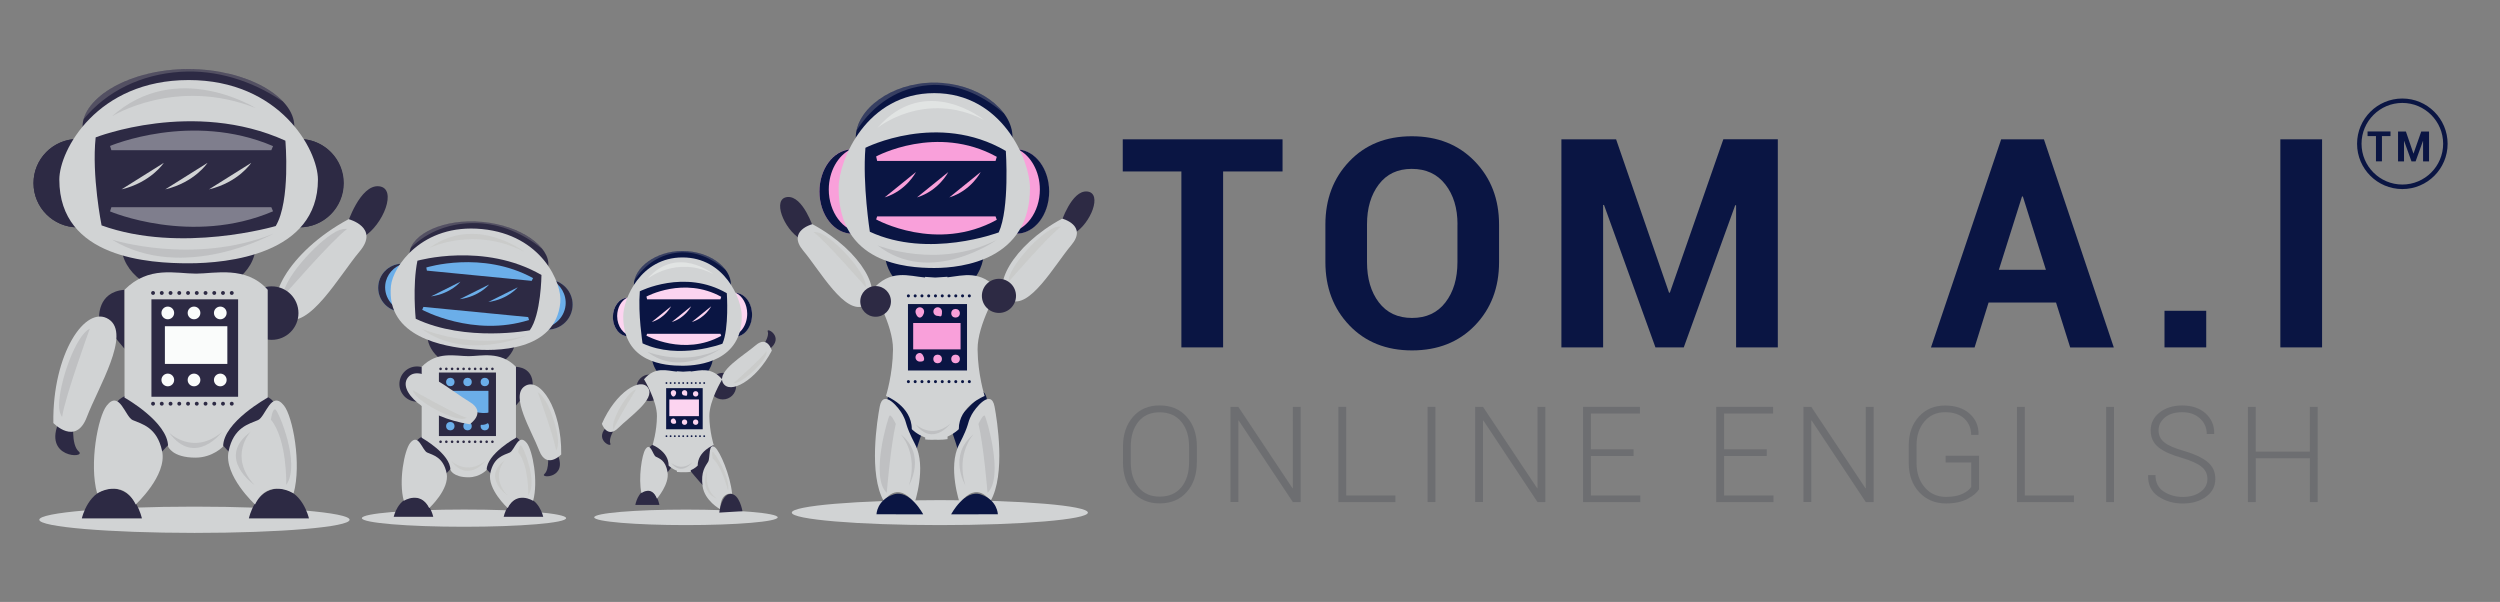 <?xml version="1.0" encoding="utf-8"?>
<!-- Generator: Adobe Illustrator 19.0.0, SVG Export Plug-In . SVG Version: 6.00 Build 0)  -->
<svg version="1.1" id="Layer_1" xmlns="http://www.w3.org/2000/svg" xmlns:xlink="http://www.w3.org/1999/xlink" x="0px" y="0px"
	 viewBox="0 0 4643.9 1118.1" style="enable-background:new 0 0 4643.9 1118.1;" xml:space="preserve">
<rect x="0" y="0" width="4643.9" height="1118.1" fill="#808080" stroke="none"/>
<style type="text/css">
	.st0{fill:#D1D3D4;}
	.st1{fill:#F9A0DA;}
	.st2{fill:#0A1543;}
	.st3{opacity:0.2;fill:#EEE8E0;}
	.st4{opacity:0.4;fill:#FAFCFB;}
	.st5{opacity:0.3;fill:#939598;}
	.st6{fill:#2D2A44;}
	.st7{opacity:0.3;fill:#B9B8B3;}
	.st8{fill:#FCD4F0;}
	.st9{fill:#FAFCFB;}
	.st10{fill:#6BAEE9;}
	.st11{fill:#6D6E71;}
</style>
<g>
	<g>
		<g>
			<g>
				<path class="st0" d="M2020.8,952.2c0,12.8-123.1,23.2-275,23.2c-151.9,0-275-10.4-275-23.2c0-12.8,123.1-23.2,275-23.2
					C1897.7,928.9,2020.8,939.3,2020.8,952.2z"/>
				<g>
					<ellipse class="st1" cx="1887.3" cy="355.6" rx="60.8" ry="78.4"/>
					<ellipse class="st1" cx="1583" cy="355.6" rx="60.8" ry="78.4"/>
					<path class="st2" d="M1539.5,352.1c0-33.9,17.1-63.3,40.6-74.6c-32.2,2-57.9,36.2-57.9,78.2c0,43.3,27.2,78.4,60.8,78.4
						c5.2,0,10.1-0.9,14.9-2.5C1565.8,429.2,1539.5,394.1,1539.5,352.1z"/>
					<path class="st2" d="M1931.6,352.1c0-33.9-17.1-63.3-40.6-74.6c32.2,2,57.9,36.2,57.9,78.2c0,43.3-27.2,78.4-60.8,78.4
						c-5.2,0-10.1-0.9-14.9-2.5C1905.3,429.2,1931.6,394.1,1931.6,352.1z"/>
					<path class="st2" d="M1880.8,254.8c0,51.9-65.2,86.6-145.6,86.6c-80.4,0-145.6-33.8-145.6-85.7c0-51.9,65.2-102.2,145.6-102.2
						C1815.6,153.5,1880.8,202.9,1880.8,254.8z"/>
					<path class="st3" d="M1724.4,158.3c49.1-4.1,97.6,15.7,138.3,50.7c0.1,0.1,0.3,0.2,0.4,0.2c0.6,0.4,1.2,0.9,1.8,1.3
						c-24.1-32.6-73.1-57-129.7-57c-73.7,0-134.5,42.2-144.2,89.2C1622.9,192.5,1670.1,162.9,1724.4,158.3z"/>
					<path class="st2" d="M1827.8,465.3c0,48.8-41.3,88.3-92.3,88.3c-51,0-92.3-39.5-92.3-88.3c0-48.8,41.3-88.3,92.3-88.3
						C1786.5,377,1827.8,416.5,1827.8,465.3z"/>
					<path class="st0" d="M1735.5,173c-125.8,0-177.7,124.2-177.7,176.4c0,139.8,124.8,148.4,177.7,148.4
						c52.9,0,177.7-15.4,177.7-148.4C1913.2,297.2,1861.3,173,1735.5,173z"/>
					<path class="st2" d="M1615.8,430.5c0,0-13.8-88-8.2-156c0,0,134.5-68,260.8,5.9c0,0,7.3,106.7-13.2,151.3
						C1855.2,431.7,1725,481.2,1615.8,430.5z"/>
					<path class="st1" d="M1627.5,290.6c0,0,112.1-61,224.1,0.7l-2.3,7.7h-219.9L1627.5,290.6z"/>
					<path class="st1" d="M1627.5,407.6c0,0,112.1,62.5,224.1,0.7l-2.3-6.3h-219.9L1627.5,407.6z"/>
					<path class="st1" d="M1643.2,366.7l58.2-47.1C1701.4,319.7,1683.9,354.2,1643.2,366.7z"/>
					<path class="st1" d="M1703.3,366.7l58.2-47.1C1761.5,319.7,1744,354.2,1703.3,366.7z"/>
					<path class="st1" d="M1763.4,366.7l58.2-47.1C1821.6,319.7,1804.1,354.2,1763.4,366.7z"/>
					<path class="st4" d="M1630,237.4c0,0,87.7-70.9,197.8-14.7C1827.8,222.7,1719.5,134.7,1630,237.4z"/>
					<path class="st5" d="M1630,455.7c0,0,111.5,46,221.6-10.2C1851.6,445.5,1728.9,533.3,1630,455.7z"/>
				</g>
				<g>
					<g>
						<path class="st2" d="M1826.7,728.1c6,5,10.9,20.9,3.3,37.4c-5.3,11.5-48.4,78.7-51.2,68.3c-2.8-10.5-13.8-41.5-13.8-41.5
							L1826.7,728.1z"/>
						<path class="st0" d="M1804.9,770.3c5.9-11.3,36.1-50,42.6-14.8c4.5,24.1,21.1,125.6-7.8,175.8c0,0-23-40.5-56.9,3.2
							c0,0-22.8-66.7-1.3-108.6C1803,783.9,1794.8,789.7,1804.9,770.3z"/>
						<path class="st2" d="M1766.8,955.4c0,0,24.9-47.3,55.5-36.8c30.6,10.4,31.3,36.7,31.3,36.7L1766.8,955.4z"/>
						<path class="st5" d="M1808.5,806.7c0,0-33.2,34.8-15.4,94.7C1793.2,901.3,1760,845.5,1808.5,806.7z"/>
						<path class="st5" d="M1834.4,915.4c0,0-7-86.5-16.8-128c0,0,8.6-18.7,11.7-15.1C1832.3,775.9,1865.5,886.9,1834.4,915.4z"/>
					</g>
				</g>
				<g>
					<g>
						<path class="st2" d="M1655,728.1c-6,5-10.9,20.9-3.3,37.4c5.3,11.5,48.4,78.7,51.2,68.3c2.8-10.5,13.8-41.5,13.8-41.5
							L1655,728.1z"/>
						<path class="st0" d="M1676.7,770.3c-5.9-11.3-36.1-50-42.6-14.8c-4.5,24.1-21.1,125.6,7.8,175.8c0,0,23-40.5,56.9,3.2
							c0,0,22.8-66.7,1.3-108.6C1678.6,783.9,1686.9,789.7,1676.7,770.3z"/>
						<path class="st2" d="M1714.9,955.4c0,0-24.9-47.3-55.5-36.8c-30.6,10.4-31.3,36.7-31.3,36.7L1714.9,955.4z"/>
						<path class="st5" d="M1673.1,806.7c0,0,33.2,34.8,15.4,94.7C1688.5,901.3,1721.7,845.5,1673.1,806.7z"/>
						<path class="st5" d="M1647.2,915.4c0,0,7-86.5,16.8-128c0,0-8.6-18.7-11.7-15.1C1649.3,775.9,1616.1,886.9,1647.2,915.4z"/>
					</g>
				</g>
				<g>
					<path class="st0" d="M1854.4,538.6c-32.8-37.9-65.1-26.7-94.5-23.4v-1.1c-7.9,0.5-15.5,1.1-22.7,1.5
						c-6.1-0.3-12.4-0.8-18.9-1.3c0,0.4,0,0.8,0.1,1.2c-30.4-2.6-64.1-16.6-98.3,23c0,0,39.1,63.9,38.7,110.6
						c-0.4,46.7-13.1,86.5-13.1,86.5s48,18.3,48,61.6c0,0,9,9.6,24.9,15.5v3.6c3.9,0.5,8.2,0.7,13,0.7c1.9,0,3.8-0.1,5.7-0.2
						c1.8,0.1,3.7,0.2,5.7,0.2c6.5,0,12.1-0.5,17.1-1.3v-4.7c13.3-5.8,20.9-13.8,20.9-13.8c0-43.3,48-61.6,48-61.6
						s-12.7-39.8-13.1-86.5C1815.4,602.5,1854.4,538.6,1854.4,538.6z"/>
					<path class="st5" d="M1700.7,787.9c0,0,29.2,28.9,64.7-0.9C1765.4,787,1732.6,830.7,1700.7,787.9z"/>
					<g>
						<rect x="1686.6" y="564.8" class="st2" width="109.7" height="123.4"/>
						<path class="st1" d="M1716.6,578.8c0,4.4-3.6,11.2-8,11.2c-4.4,0-8-6.7-8-11.2c0-4.4,3.6-8,8-8
							C1713,570.8,1716.6,574.4,1716.6,578.8z"/>
						<path class="st1" d="M1749.8,578.8c0,12.8-3.6,8-8,8c-4.4,0-8-3.6-8-8c0-4.4,3.6-8,8-8
							C1746.2,570.8,1749.8,574.4,1749.8,578.8z"/>
						<circle class="st1" cx="1775" cy="581.9" r="8"/>
						<path class="st1" d="M1716.6,666.8c0,4.4-3.6,4.9-8,4.9c-4.4,0-8-3.6-8-8c0-4.4,3.6-8,8-8
							C1713,655.6,1716.6,662.4,1716.6,666.8z"/>
						<circle class="st1" cx="1741.7" cy="666.8" r="8"/>
						<circle class="st1" cx="1775" cy="666.8" r="8"/>
						<rect x="1696.3" y="600" class="st1" width="88" height="49"/>
					</g>
					<g>
						<g>
							<circle class="st2" cx="1687.4" cy="549.6" r="2.8"/>
							<circle class="st2" cx="1700" cy="549.6" r="2.8"/>
							<circle class="st2" cx="1712.6" cy="549.6" r="2.8"/>
							<circle class="st2" cx="1725.1" cy="549.6" r="2.8"/>
							<circle class="st2" cx="1737.7" cy="549.6" r="2.8"/>
							<circle class="st2" cx="1750.3" cy="549.6" r="2.8"/>
							<circle class="st2" cx="1762.9" cy="549.6" r="2.8"/>
							<circle class="st2" cx="1775.4" cy="549.6" r="2.8"/>
							<circle class="st2" cx="1788" cy="549.6" r="2.8"/>
							<circle class="st2" cx="1800.6" cy="549.6" r="2.8"/>
						</g>
					</g>
					<g>
						<g>
							<circle class="st2" cx="1687.4" cy="708.9" r="2.8"/>
							<circle class="st2" cx="1700" cy="708.9" r="2.8"/>
							<circle class="st2" cx="1712.6" cy="708.9" r="2.8"/>
							<circle class="st2" cx="1725.1" cy="708.9" r="2.8"/>
							<circle class="st2" cx="1737.7" cy="708.9" r="2.8"/>
							<circle class="st2" cx="1750.3" cy="708.9" r="2.8"/>
							<circle class="st2" cx="1762.9" cy="708.9" r="2.8"/>
							<circle class="st2" cx="1775.4" cy="708.9" r="2.8"/>
							<circle class="st2" cx="1788" cy="708.9" r="2.8"/>
							<circle class="st2" cx="1800.6" cy="708.9" r="2.8"/>
						</g>
					</g>
				</g>
			</g>
		</g>
		<g>
			<path class="st6" d="M1970.9,413.9c0,0,19.6-61,48.6-58.2c29,2.8,6.8,59.5-24.3,77.9L1970.9,413.9z"/>
			<path class="st0" d="M1875.8,557.2c-37.6-19.6,4.2-101.1,97.3-151.1c0,0,47.9,12.5,16.8,49.4
				C1958.9,492.2,1912.4,576.2,1875.8,557.2z"/>
			<path class="st7" d="M1953.2,425.3c-30.8,17.1-81.6,74.8-79.6,98.1l0,0c0,0,73.7-85.1,97.3-102.5
				C1970.9,420.9,1963.3,419.7,1953.2,425.3z"/>
			<circle class="st6" cx="1855.6" cy="549.6" r="31.7"/>
		</g>
		<g>
			<path class="st6" d="M1511.2,424.2c0,0-19.6-61-48.6-58.2c-29,2.8-6.8,59.5,24.3,77.9L1511.2,424.2z"/>
			<path class="st0" d="M1606.3,567.5c37.6-19.6-4.2-101.1-97.3-151.1c0,0-47.9,12.5-16.8,49.4
				C1523.2,502.6,1569.7,586.5,1606.3,567.5z"/>
			<path class="st7" d="M1528.9,435.6c30.8,17.1,81.6,74.8,79.6,98.1l0,0c0,0-73.7-85.1-97.3-102.5
				C1511.2,431.2,1518.8,430,1528.9,435.6z"/>
			<circle class="st6" cx="1626.5" cy="559.9" r="28.5"/>
		</g>
	</g>
	<g>
		<g>
			<g>
				<path class="st0" d="M1444.6,961c0,8-76.3,14.4-170.4,14.4c-94.1,0-170.4-6.5-170.4-14.4c0-8,76.3-14.4,170.4-14.4
					C1368.3,946.6,1444.6,953,1444.6,961z"/>
				<g>
					<ellipse class="st8" cx="1364.9" cy="584.7" rx="31.7" ry="40.9"/>
					<ellipse class="st8" cx="1166.4" cy="588.7" rx="27.8" ry="35.8"/>
					<path class="st2" d="M1146.4,587.1c0-15.5,7.8-28.9,18.6-34.1c-14.7,0.9-26.5,16.5-26.5,35.8c0,19.8,12.4,35.8,27.8,35.8
						c2.4,0,4.6-0.4,6.8-1.1C1158.5,622.4,1146.4,606.3,1146.4,587.1z"/>
					<path class="st2" d="M1388,582.8c0-17.7-8.9-33-21.2-38.9c16.8,1,30.2,18.9,30.2,40.8c0,22.6-14.2,40.9-31.7,40.9
						c-2.7,0-5.3-0.5-7.8-1.3C1374.3,623.1,1388,604.7,1388,582.8z"/>
					<path class="st2" d="M1357.8,528.9c0,32.1-40.4,53.7-90.2,53.7c-49.8,0-90.2-21-90.2-53.1c0-32.1,40.4-63.3,90.2-63.3
						C1317.4,466.1,1357.8,496.7,1357.8,528.9z"/>
					<path class="st3" d="M1260.9,469.1c30.4-2.6,60.5,9.7,85.7,31.4c0.1,0.1,0.2,0.1,0.2,0.1c0.4,0.3,0.8,0.5,1.1,0.8
						c-14.9-20.2-45.3-35.3-80.3-35.3c-45.6,0-83.3,26.2-89.4,55.3C1198,490.3,1227.2,471.9,1260.9,469.1z"/>
					<path class="st2" d="M1324.9,659.3c0,30.2-25.6,54.7-57.2,54.7c-31.6,0-57.2-24.5-57.2-54.7c0-30.2,25.6-54.7,57.2-54.7
						C1299.3,604.6,1324.9,629.1,1324.9,659.3z"/>
					<path class="st0" d="M1267.8,478.2c-78,0-110.1,77-110.1,109.3c0,86.6,77.3,91.9,110.1,91.9c32.8,0,110.1-9.5,110.1-91.9
						C1377.9,555.2,1345.7,478.2,1267.8,478.2z"/>
					<path class="st2" d="M1193.6,637.8c0,0-8.6-54.5-5.1-96.7c0,0,83.3-42.2,161.6,3.6c0,0,4.5,66.1-8.2,93.8
						C1341.9,638.5,1261.3,669.2,1193.6,637.8z"/>
					<path class="st8" d="M1200.8,550.9c0,0,69.4-37.9,138.9,0.4l-1.4,4.7H1202L1200.8,550.9z"/>
					<path class="st8" d="M1200.8,623.5c0,0,69.4,38.7,138.9,0.4l-1.4-3.9H1202L1200.8,623.5z"/>
					<path class="st8" d="M1210.6,598.2l36-29.2C1246.6,569.1,1235.8,590.5,1210.6,598.2z"/>
					<path class="st8" d="M1247.8,598.2l36-29.2C1283.9,569.1,1273,590.5,1247.8,598.2z"/>
					<path class="st8" d="M1285.1,598.2l36-29.2C1321.1,569.1,1310.3,590.5,1285.1,598.2z"/>
					<path class="st4" d="M1202.4,518.1c0,0,54.3-43.9,122.6-9.1C1324.9,509,1257.8,454.4,1202.4,518.1z"/>
					<path class="st5" d="M1202.4,653.4c0,0,69.1,28.5,137.3-6.3C1339.7,647.1,1263.7,701.5,1202.4,653.4z"/>
				</g>
				<g>
					<g>
						<path class="st6" d="M1313.6,823c0,0,10.4-1.9,11.9,6.5c1.5,8.4-13.7,76.9-18.4,73.3c-4.7-3.6-30.6-35.2-30.6-35.2L1313.6,823
							z"/>
						<path class="st0" d="M1315.5,857.7c4-6.7-0.1-37.4,13-26.5c8.9,7.5,28.3,52,31.4,86c0,0-21.4-5.1-22.2,28.7
							c0,0-29-15.7-32.6-42.9C1301.4,875.9,1310.6,865.9,1315.5,857.7z"/>
						<path class="st7" d="M1313.9,873.2c0,0-7.9,35.2,17.7,53C1331.6,926.2,1298.3,915.9,1313.9,873.2z"/>
						<path class="st7" d="M1352.6,911.9c0,0-12.1-46.8-28.8-60.3c0,0-2.3-12.6,0.1-12.5C1326.2,839.1,1356.4,883.8,1352.6,911.9z"
							/>
						<path class="st6" d="M1336.1,952.2c0,0,3.6-33.7,20.5-34.7c17-1,22.6,32.1,22.6,32.1L1336.1,952.2z"/>
					</g>
					<g>
						<g>
							<path class="st6" d="M1214.8,824.8c0,0-9.6,3.6-8.8,10.1c0.7,6.6,30.8,47,34.1,42.3c3.3-4.7,14.4-18.2,14.4-18.2
								L1214.8,824.8z"/>
							<path class="st6" d="M1224.9,938c0,0-4.6-27.5-22.2-27.5c-17.6,0-22.6,27.5-22.6,27.5H1224.9z"/>
							<path class="st7" d="M1224.9,859c0,0,16.8,22.6-2.9,49.1C1222.1,908.1,1251.2,883.2,1224.9,859z"/>
							<path class="st7" d="M1198.3,904.3c0,0-4.7-37.7,7.7-56.5c0,0-1.2-10.7-3.4-9.4C1200.3,839.6,1187.2,885,1198.3,904.3z"/>
						</g>
						<path class="st0" d="M1218.1,848.2c-5.6-3-9.8-28.3-19.4-13.3c-6.5,10.3-13.2,53.9-7.2,81.1c0,0,19-14.9,28.8,10.2
							c0,0,23.5-26.8,19.7-49.2C1236.3,854.6,1224.9,851.9,1218.1,848.2z"/>
					</g>
					<g>
						<circle class="st6" cx="1206.9" cy="720.3" r="24.7"/>
						<path class="st6" d="M1141.6,796.4c0,0-11.8,18.4-7.8,27.5c4,9.2-33.7-8.3-4.2-33.2L1141.6,796.4z"/>
						<path class="st0" d="M1204.1,720.9c-13.7-21.6-60.7,7.7-86.1,66.4c0,0,10,28.2,30.6,7.6C1169.2,774.3,1217.4,742,1204.1,720.9
							z"/>
						<path class="st7" d="M1139.2,787c4.4-20.9,28.6-60.6,42.4-63.6l0,0c0,0-35.9,57.8-41.7,74.6
							C1139.8,798,1137.7,794.1,1139.2,787z"/>
					</g>
					<g>
						<circle class="st6" cx="1342.7" cy="717.3" r="24.7"/>
						<g>
							<path class="st6" d="M1416.8,643c0,0,12.8-17.7,9.3-27c-3.5-9.4,33.2,10.3,2.3,33.4L1416.8,643z"/>
							<path class="st0" d="M1342.9,711.1c12.1,22.6,61.1-3.2,90.8-59.8c0,0-7.9-28.9-30-9.9
								C1381.7,660.4,1331.2,689.1,1342.9,711.1z"/>
							<path class="st7" d="M1421.4,663c-10.2,18.7-44.7,49.8-58.8,48.8l0,0c0,0,51-45.1,61.4-59.5
								C1423.9,652.3,1424.9,656.6,1421.4,663z"/>
						</g>
					</g>
				</g>
				<g>
					<path class="st0" d="M1341.5,704.7c-20.3-23.5-40.4-16.5-58.5-14.5v-0.7c-4.9,0.3-9.6,0.7-14.1,0.9c-3.8-0.2-7.7-0.5-11.7-0.8
						c0,0.2,0,0.5,0,0.7c-18.8-1.6-39.7-10.3-60.9,14.2c0,0,24.2,39.6,24,68.5c-0.2,28.9-8.1,53.6-8.1,53.6s29.8,11.4,29.8,38.2
						c0,0,5.6,6,15.4,9.6v2.3c2.4,0.3,5.1,0.5,8.1,0.5c1.2,0,2.4-0.1,3.5-0.1c1.1,0.1,2.3,0.1,3.5,0.1c4,0,7.5-0.3,10.6-0.8v-2.9
						c8.3-3.6,12.9-8.6,12.9-8.6c0-26.8,29.8-38.2,29.8-38.2s-7.9-24.7-8.1-53.6C1317.2,744.3,1341.5,704.7,1341.5,704.7z"/>
					<path class="st5" d="M1246.2,859.2c0,0,18.1,17.9,40.1-0.5C1286.3,858.7,1266,885.7,1246.2,859.2z"/>
					<g>
						<rect x="1237.4" y="721" class="st2" width="67.9" height="76.4"/>
						<path class="st8" d="M1256,729.7c0,2.8-2.2,6.9-5,6.9c-2.8,0-5-4.2-5-6.9s2.2-5,5-5C1253.8,724.7,1256,726.9,1256,729.7z"/>
						<path class="st8" d="M1276.6,729.7c0,7.9-2.2,5-5,5c-2.8,0-5-2.2-5-5s2.2-5,5-5C1274.4,724.7,1276.6,726.9,1276.6,729.7z"/>
						<circle class="st8" cx="1292.2" cy="731.6" r="5"/>
						<path class="st8" d="M1256,784.2c0,2.8-2.2,3.1-5,3.1c-2.8,0-5-2.2-5-5s2.2-5,5-5C1253.8,777.3,1256,781.4,1256,784.2z"/>
						<circle class="st8" cx="1271.6" cy="784.2" r="5"/>
						<circle class="st8" cx="1292.2" cy="784.2" r="5"/>
						<rect x="1243.3" y="742" class="st8" width="55" height="31"/>
					</g>
					<g>
						<g>
							<circle class="st2" cx="1238" cy="711.5" r="1.7"/>
							<circle class="st2" cx="1245.7" cy="711.5" r="1.7"/>
							<circle class="st2" cx="1253.5" cy="711.5" r="1.7"/>
							<circle class="st2" cx="1261.3" cy="711.5" r="1.7"/>
							<circle class="st2" cx="1269.1" cy="711.5" r="1.7"/>
							<circle class="st2" cx="1276.9" cy="711.5" r="1.7"/>
							<circle class="st2" cx="1284.7" cy="711.5" r="1.7"/>
							<circle class="st2" cx="1292.5" cy="711.5" r="1.7"/>
							<circle class="st2" cx="1300.3" cy="711.5" r="1.7"/>
							<circle class="st2" cx="1308.1" cy="711.5" r="1.7"/>
						</g>
					</g>
					<g>
						<g>
							<circle class="st2" cx="1238" cy="810.2" r="1.7"/>
							<circle class="st2" cx="1245.7" cy="810.2" r="1.7"/>
							<circle class="st2" cx="1253.5" cy="810.2" r="1.7"/>
							<circle class="st2" cx="1261.3" cy="810.2" r="1.7"/>
							<circle class="st2" cx="1269.1" cy="810.2" r="1.7"/>
							<circle class="st2" cx="1276.9" cy="810.2" r="1.7"/>
							<circle class="st2" cx="1284.7" cy="810.2" r="1.7"/>
							<circle class="st2" cx="1292.5" cy="810.2" r="1.7"/>
							<circle class="st2" cx="1300.3" cy="810.2" r="1.7"/>
							<circle class="st2" cx="1308.1" cy="810.2" r="1.7"/>
						</g>
					</g>
				</g>
			</g>
		</g>
	</g>
	<g>
		<path class="st6" d="M644.8,416.7c0,0,23.8-74.1,59-70.7c35.2,3.4,8.3,72.3-29.5,94.7L644.8,416.7z"/>
		<path class="st0" d="M649.4,965.5c0,13.5-129,24.4-288.2,24.4C202.1,989.8,73,978.9,73,965.5c0-13.5,129-24.4,288.2-24.4
			C520.4,941.1,649.4,952,649.4,965.5z"/>
		<g>
			<circle class="st6" cx="555.6" cy="340.2" r="82.1"/>
			<circle class="st6" cx="144.4" cy="340.2" r="82.1"/>
			<path class="st6" d="M85.5,336.5c0-35.5,23.1-66.3,54.9-78.2c-43.5,2.1-78.2,37.9-78.2,81.9c0,45.4,36.8,82.1,82.1,82.1
				c7,0,13.7-1,20.2-2.6C121,417.3,85.5,380.5,85.5,336.5z"/>
			<path class="st6" d="M615.3,336.5c0-35.5-23.1-66.3-54.9-78.2c43.5,2.1,78.2,37.9,78.2,81.9c0,45.4-36.8,82.1-82.1,82.1
				c-7,0-13.7-1-20.2-2.6C579.8,417.3,615.3,380.5,615.3,336.5z"/>
			<path class="st6" d="M546.7,234.5c0,54.4-88.1,90.8-196.7,90.8c-108.6,0-196.7-35.5-196.7-89.9c0-54.4,88.1-107.1,196.7-107.1
				C458.6,128.3,546.7,180.1,546.7,234.5z"/>
			<path class="st3" d="M335.3,133.4c66.3-4.3,131.9,16.4,186.8,53.1c0.2,0.1,0.4,0.2,0.5,0.2c0.8,0.4,1.6,0.9,2.5,1.3
				c-32.6-34.1-98.8-59.7-175.2-59.7c-99.5,0-181.8,44.2-194.9,93.5C198.3,169.2,261.9,138.2,335.3,133.4z"/>
			<path class="st6" d="M475,455.2c0,51.1-55.8,92.6-124.7,92.6c-68.9,0-124.7-41.4-124.7-92.6c0-51.1,55.8-92.6,124.7-92.6
				C419.2,362.6,475,404,475,455.2z"/>
			<path class="st0" d="M350.4,148.7c-170,0-240.2,130.2-240.2,184.9c0,146.5,168.6,155.5,240.2,155.5
				c71.5,0,240.2-16.1,240.2-155.5C590.5,278.9,520.4,148.7,350.4,148.7z"/>
			<path class="st6" d="M188.7,418.7c0,0-18.6-92.2-11-163.5c0,0,181.7-71.3,352.4,6.1c0,0,9.9,111.9-17.9,158.6
				C512.1,419.9,336.2,471.8,188.7,418.7z"/>
			<path class="st4" d="M204.4,271.1c0,0,151.4-64.4,302.8,0.3l-3.2,7.6H206.9L204.4,271.1z"/>
			<path class="st4" d="M204.4,392.7c0,0,151.4,64.5,302.8-0.2l-3.2-7.6H206.9L204.4,392.7z"/>
			<path class="st0" d="M225.7,351.8l78.6-49.3C304.3,302.5,280.7,338.7,225.7,351.8z"/>
			<path class="st0" d="M306.9,351.8l78.6-49.3C385.5,302.5,361.9,338.7,306.9,351.8z"/>
			<path class="st0" d="M388.1,351.8l78.6-49.3C466.7,302.5,443.1,338.7,388.1,351.8z"/>
			<path class="st5" d="M207.8,216.2c0,0,118.4-74.3,267.3-15.4C475,200.9,328.7,108.6,207.8,216.2z"/>
			<path class="st5" d="M207.8,445.1c0,0,150.6,48.2,299.5-10.7C507.2,434.4,341.4,526.4,207.8,445.1z"/>
		</g>
		<g>
			<path class="st6" d="M487.5,733.3c0,0,23.9,7.2,22,20.4c-1.8,13.2-76.8,94.5-84.9,85c-8.1-9.5-35.9-36.6-35.9-36.6L487.5,733.3z"
				/>
			<path class="st6" d="M462.3,963c0,0,11.4-55.3,55.3-55.3c43.9,0,56.3,55.3,56.3,55.3H462.3z"/>
			<path class="st0" d="M479.4,780.3c13.9-6.1,24.5-56.9,48.2-26.8c16.3,20.6,32.9,108.2,17.8,163c0,0-47.3-29.9-71.7,20.6
				c0,0-58.4-53.8-49.1-98.8C433.9,793.3,462.5,787.7,479.4,780.3z"/>
			<path class="st5" d="M465.4,802.1c0,0-41.9,45.3,7.1,98.7C472.6,900.8,400,850.8,465.4,802.1z"/>
			<path class="st5" d="M531.7,900.8c0,0,2.3-83.5-28.5-121.3c0,0,2.9-21.5,8.4-18.9C517.1,763.2,559.3,862.1,531.7,900.8z"/>
		</g>
		<g>
			<path class="st6" d="M238.3,733.3c0,0-23.9,7.2-22,20.4c1.8,13.2,76.8,94.5,84.9,85c8.1-9.5,35.9-36.6,35.9-36.6L238.3,733.3z"/>
			<path class="st6" d="M263.6,963c0,0-11.4-55.3-55.3-55.3c-43.9,0-56.3,55.3-56.3,55.3H263.6z"/>
			<path class="st5" d="M263.6,802.1c0,0,41.9,45.3-7.1,98.7C256.4,900.8,329,850.8,263.6,802.1z"/>
			<path class="st5" d="M197.1,893.1c0,0-11.7-75.7,19.1-113.6c0,0-2.9-21.5-8.4-18.9C202.2,763.2,169.5,854.4,197.1,893.1z"/>
		</g>
		<path class="st0" d="M246.4,780.3c-13.9-6.1-24.5-56.9-48.2-26.8c-16.3,20.6-32.9,108.2-17.8,163c0,0,47.3-29.9,71.7,20.6
			c0,0,58.4-53.8,49.1-98.8C291.9,793.3,263.4,787.7,246.4,780.3z"/>
		<g>
			<path class="st6" d="M136.9,782c0,0-5.7,43.5,9.4,56.7c15.1,13.2-68.4,13.3-36.1-56.7H136.9z"/>
			<path class="st6" d="M231.3,647.9l-47.2-56.7c0,0-3.8-49.1,47.2-52.9V647.9z"/>
			<path class="st0" d="M202.1,593.1c-43-28.3-104.9,64.2-103,192.7c0,0,41.6,43.4,62.3-11.3C182.2,719.7,243.9,620.7,202.1,593.1z"
				/>
			<path class="st5" d="M109.7,753.2c0.1-42.9,31.2-130.9,57.1-142.6l0,0c0,0-46.8,128.6-51.4,164
				C115.4,774.6,109.7,767.9,109.7,753.2z"/>
		</g>
		<path class="st0" d="M529.3,590.8c-45.7-23.8,5.1-122.9,118.3-183.7c0,0,58.2,15.2,20.4,60C630.2,511.9,573.7,614,529.3,590.8z"/>
		<path class="st5" d="M623.3,430.6c-37.4,20.8-99.2,91-96.8,119.3l0,0c0,0,89.6-103.4,118.3-124.6
			C644.8,425.2,635.6,423.8,623.3,430.6z"/>
		<circle class="st6" cx="504.7" cy="581.6" r="49.7"/>
		<g>
			<path class="st0" d="M364.3,508.3c-38.2,0-88-15.2-133,30v200.3c0,0,80.9,45.3,80.9,90.7c0,0,7.4,20.8,50.9,20.8
				c32.1,0,51.4-20.8,51.4-20.8c0-45.3,82.8-90.7,82.8-90.7V538.3C457.3,493,398.4,508.3,364.3,508.3z"/>
			<rect x="281.3" y="556" class="st6" width="161" height="181"/>
			<path class="st5" d="M313.9,803.5c0,0,44.6,44.2,98.7-1.3C412.6,802.1,362.6,868.9,313.9,803.5z"/>
			<circle class="st9" cx="311.7" cy="581.3" r="11.8"/>
			<circle class="st9" cx="360.4" cy="581.3" r="11.8"/>
			<circle class="st9" cx="409.2" cy="581.3" r="11.8"/>
			<circle class="st9" cx="311.7" cy="705.8" r="11.8"/>
			<circle class="st9" cx="360.4" cy="705.8" r="11.8"/>
			<circle class="st9" cx="409.2" cy="705.8" r="11.8"/>
			<rect x="306.3" y="606" class="st9" width="116" height="70"/>
			<g>
				<circle class="st6" cx="284.3" cy="544.2" r="3.6"/>
				<circle class="st6" cx="300.5" cy="544.2" r="3.6"/>
				<circle class="st6" cx="316.8" cy="544.2" r="3.6"/>
				<circle class="st6" cx="333" cy="544.2" r="3.6"/>
				<circle class="st6" cx="349.3" cy="544.2" r="3.6"/>
				<circle class="st6" cx="365.5" cy="544.2" r="3.6"/>
				<circle class="st6" cx="381.8" cy="544.2" r="3.6"/>
				<circle class="st6" cx="398" cy="544.2" r="3.6"/>
				<circle class="st6" cx="414.2" cy="544.2" r="3.6"/>
				<circle class="st6" cx="430.5" cy="544.2" r="3.6"/>
			</g>
			<g>
				<circle class="st6" cx="284.3" cy="749.9" r="3.6"/>
				<circle class="st6" cx="300.5" cy="749.9" r="3.6"/>
				<circle class="st6" cx="316.8" cy="749.9" r="3.6"/>
				<circle class="st6" cx="333" cy="749.9" r="3.6"/>
				<circle class="st6" cx="349.3" cy="749.9" r="3.6"/>
				<circle class="st6" cx="365.5" cy="749.9" r="3.6"/>
				<circle class="st6" cx="381.8" cy="749.9" r="3.6"/>
				<circle class="st6" cx="398" cy="749.9" r="3.6"/>
				<circle class="st6" cx="414.2" cy="749.9" r="3.6"/>
				<circle class="st6" cx="430.5" cy="749.9" r="3.6"/>
			</g>
		</g>
	</g>
	<g>
		<path class="st0" d="M1051.6,962.5c0,8.9-84.9,16-189.7,16c-104.8,0-189.7-7.2-189.7-16c0-8.9,84.9-16,189.7-16
			C966.7,946.4,1051.6,953.6,1051.6,962.5z"/>
		<g>
			<circle class="st6" cx="774.6" cy="713.4" r="32.7"/>
			<g>
				<g>
					<circle class="st10" cx="747.3" cy="534.5" r="44.7"/>
					<path class="st6" d="M715.6,529.4c1.9-19.2,16-34.7,33.8-39.5c-23.7-1.2-44.4,16.4-46.7,40.3c-2.4,24.6,15.6,46.4,40.2,48.8
						c3.8,0.4,7.5,0.2,11.1-0.3C730.6,575.1,713.3,553.3,715.6,529.4z"/>
				</g>
				<g>
					<path class="st10" d="M1063,570.2c-2.5,25.6-25.2,44.3-50.8,41.8c-25.6-2.5-44.3-25.2-41.8-50.8c2.5-25.6,25.2-44.3,50.8-41.8
						C1046.8,521.9,1065.5,544.7,1063,570.2z"/>
					<path class="st6" d="M1050.6,566.9c1.9-20-9.4-38.7-26.7-47.1c24.4,3.5,42,25.7,39.6,50.5c-2.5,25.6-25.2,44.3-50.8,41.8
						c-3.9-0.4-7.7-1.3-11.2-2.6C1026.1,610.6,1048.2,591.7,1050.6,566.9z"/>
				</g>
				<path class="st6" d="M1018.5,494.2c-3.5,35.6-63.5,53.9-134.6,47c-71.2-6.9-126.6-35.8-123.2-71.4
					c3.5-35.6,64.5-64.5,135.7-57.6C967.6,419,1022,458.5,1018.5,494.2z"/>
				<path class="st3" d="M886.5,414.5c43.7,1.4,85.3,19.2,119,46.7c0.1,0.1,0.2,0.1,0.3,0.2c0.5,0.3,1,0.7,1.5,1
					c-19.2-24.4-60.9-45.4-111-50.3c-65.2-6.3-121.9,17.4-133.6,48.8C794.4,429.2,838.1,413,886.5,414.5z"/>
				<path class="st6" d="M957.5,634.2c-3.3,33.5-42.5,57.1-87.6,52.7c-45.1-4.4-79-35.1-75.8-68.6c3.3-33.5,42.5-57.1,87.6-52.7
					C926.9,570,960.8,600.7,957.5,634.2z"/>
				<path class="st0" d="M895.3,425.5c-111.4-10.8-165.6,70-169.1,105.8c-9.3,96,100.6,112.6,147.4,117.2
					c46.9,4.6,158.3,4.7,167.2-86.6C1044.4,526.1,1006.7,436.3,895.3,425.5z"/>
				<path class="st6" d="M772.2,592.1c0,0-6.3-61.6,3.2-107.8c0,0,123.6-35.2,230.4,26.5c0,0-0.7,73.9-21.8,102.8
					C984.1,613.5,865.5,636.2,772.2,592.1z"/>
				<path class="st10" d="M791.9,496.9c0,0,103.3-32.3,198.3,19.7l-2.6,5.1L793,502.7L791.9,496.9z"/>
				<path class="st10" d="M784.3,575.5c0,0,95.1,51.6,198.4,18.9l-1.6-5.4l-194.6-18.9L784.3,575.5z"/>
				<path class="st10" d="M800.7,550.6l54.6-27.3C855.4,523.3,837.6,545.5,800.7,550.6z"/>
				<path class="st10" d="M853.9,555.8l54.6-27.3C908.6,528.5,890.8,550.7,853.9,555.8z"/>
				<path class="st10" d="M907.1,561l54.6-27.3C961.8,533.6,944,555.8,907.1,561z"/>
				<path class="st7" d="M797.6,460.7c0,0,82.3-41.2,176.1,6.9C973.7,467.6,883.7,397.8,797.6,460.7z"/>
				<path class="st7" d="M783.1,610.6c0,0,95.6,41.2,196.9,12C979.9,622.6,865.4,672.4,783.1,610.6z"/>
			</g>
			<g>
				<path class="st6" d="M952.2,809.6c0,0,15.7,4.7,14.5,13.4c-1.2,8.7-50.5,62.2-55.9,56c-5.4-6.2-23.6-24.1-23.6-24.1L952.2,809.6
					z"/>
				<path class="st6" d="M935.6,960c0,0,7.5-36.4,36.4-36.4c28.9,0,37.1,36.4,37.1,36.4H935.6z"/>
				<path class="st0" d="M946.9,840.6c9.2-4,16.1-37.4,31.7-17.6c10.7,13.6,21.7,71.2,11.7,107.3c0,0-31.1-19.6-47.2,13.5
					c0,0-38.5-35.4-32.3-65C916.9,849.2,935.7,845.5,946.9,840.6z"/>
				<path class="st7" d="M937.7,855c0,0-27.6,29.8,4.7,65C942.3,919.9,894.6,887,937.7,855z"/>
				<path class="st7" d="M981.3,919.9c0,0,1.5-54.9-18.8-79.8c0,0,1.9-14.2,5.5-12.5C971.7,829.3,999.4,894.4,981.3,919.9z"/>
			</g>
			<g>
				<path class="st6" d="M788.2,809.6c0,0-15.7,4.7-14.5,13.4c1.2,8.7,50.6,62.2,55.9,56c5.4-6.2,23.6-24.1,23.6-24.1L788.2,809.6z"
					/>
				<path class="st6" d="M804.8,960c0,0-7.5-36.4-36.4-36.4c-28.9,0-37.1,36.4-37.1,36.4H804.8z"/>
				<path class="st7" d="M804.8,855c0,0,27.6,29.8-4.7,65C800.1,919.9,847.8,887,804.8,855z"/>
				<path class="st7" d="M761,914.8c0,0-7.7-49.8,12.6-74.7c0,0-1.9-14.2-5.5-12.5C764.4,829.3,742.9,889.3,761,914.8z"/>
			</g>
			<path class="st0" d="M793.5,840.6c-9.2-4-16.1-37.4-31.7-17.6c-10.7,13.6-21.7,71.2-11.7,107.3c0,0,31.1-19.6,47.2,13.5
				c0,0,38.5-35.4,32.3-65C823.4,849.2,804.7,845.5,793.5,840.6z"/>
			<g>
				<path class="st6" d="M1017.6,843c0,0,3.7,28.6-6.2,37.3c-10,8.7,45,8.7,23.8-37.3H1017.6z"/>
				<path class="st6" d="M958.3,753.4l31.1-37.3c0,0,3.9-32.3-31.1-34.8V753.4z"/>
				<path class="st0" d="M974.7,717.4c28.3-18.7,69,42.3,67.8,126.8c0,0-27.4,28.6-41-7.5C987.7,800.7,947.1,735.5,974.7,717.4z"/>
				<path class="st7" d="M1036.7,822.8c0-28.2-20.6-86.1-37.6-93.8l0,0c0,0,30.8,84.6,33.8,107.9
					C1032.9,836.9,1036.7,832,1036.7,822.8z"/>
			</g>
			<g>
				<path class="st0" d="M870.8,661.6c-25.2,0-58.5-10-87.5,19.8v131.8c0,0,53.4,29.8,53.4,59.7c0,0,5,13.7,33.6,13.7
					c21.1,0,33.7-13.7,33.7-13.7c0-29.8,54.4-59.7,54.4-59.7V681.3C929.3,651.5,893.2,661.6,870.8,661.6z"/>
				<rect x="815.3" y="692" class="st6" width="106" height="118"/>
				<path class="st7" d="M837.9,855.8c0,0,29.4,29.1,65-0.9C902.9,855,870,898.9,837.9,855.8z"/>
				<circle class="st10" cx="836.5" cy="709.6" r="7.8"/>
				<circle class="st10" cx="868.5" cy="709.6" r="7.8"/>
				<circle class="st10" cx="900.6" cy="709.6" r="7.8"/>
				<circle class="st10" cx="836.5" cy="791.6" r="7.8"/>
				<circle class="st10" cx="868.5" cy="791.6" r="7.8"/>
				<circle class="st10" cx="900.6" cy="791.6" r="7.8"/>
				<rect x="833.3" y="726" class="st10" width="74" height="45"/>
				<g>
					<circle class="st6" cx="818.4" cy="685.2" r="2.4"/>
					<circle class="st6" cx="829.1" cy="685.2" r="2.4"/>
					<circle class="st6" cx="839.8" cy="685.2" r="2.4"/>
					<circle class="st6" cx="850.5" cy="685.2" r="2.4"/>
					<circle class="st6" cx="861.2" cy="685.2" r="2.4"/>
					<circle class="st6" cx="871.9" cy="685.2" r="2.4"/>
					<circle class="st6" cx="882.6" cy="685.2" r="2.4"/>
					<circle class="st6" cx="893.3" cy="685.2" r="2.4"/>
					<circle class="st6" cx="904" cy="685.2" r="2.4"/>
					<circle class="st6" cx="914.7" cy="685.2" r="2.4"/>
				</g>
				<g>
					<circle class="st6" cx="818.4" cy="820.6" r="2.4"/>
					<circle class="st6" cx="829.1" cy="820.6" r="2.4"/>
					<circle class="st6" cx="839.8" cy="820.6" r="2.4"/>
					<circle class="st6" cx="850.5" cy="820.6" r="2.4"/>
					<circle class="st6" cx="861.2" cy="820.6" r="2.4"/>
					<circle class="st6" cx="871.9" cy="820.6" r="2.4"/>
					<circle class="st6" cx="882.6" cy="820.6" r="2.4"/>
					<circle class="st6" cx="893.3" cy="820.6" r="2.4"/>
					<circle class="st6" cx="904" cy="820.6" r="2.4"/>
					<circle class="st6" cx="914.7" cy="820.6" r="2.4"/>
				</g>
			</g>
			<g>
				<path class="st6" d="M875.6,763.4c0,0,27.6,8.5,37.8,0.2c10.3-8.3,1.3,45.9-40.8,17.1L875.6,763.4z"/>
				<path class="st0" d="M759,699.8c-23.2,24.7,30,75.2,113.5,88.3c0,0,32.8-22.1-0.4-41.7C838.9,726.8,781.6,675.7,759,699.8z"/>
				<path class="st7" d="M852.6,777.6c-27.8-4.8-81.4-34.9-86.1-52.9l0,0c0,0,78.2,44.7,100.6,51.6
					C867.1,776.2,862.2,779.2,852.6,777.6z"/>
			</g>
		</g>
	</g>
</g>
<g>
	<g>
		<g>
			<g>
				<path class="st2" d="M2382.5,318.5H2272v326.8h-77.5V318.5h-108.9v-59.7h296.8V318.5z"/>
				<path class="st2" d="M2784.6,486.8c0,47.6-15,86.9-44.9,117.8c-29.9,30.9-68.9,46.3-116.8,46.3c-47.8,0-86.6-15.5-116.3-46.5
					c-29.7-31-44.6-70.2-44.6-117.6v-69.6c0-47.3,14.8-86.4,44.5-117.5c29.6-31.1,68.3-46.6,115.9-46.6c48,0,87,15.5,117.1,46.6
					c30.1,31.1,45.1,70.2,45.1,117.5V486.8z M2707.4,416.7c0-30.1-7.5-54.8-22.6-74.1c-15-19.3-35.8-28.9-62.4-28.9
					c-26.2,0-46.6,9.6-61.2,28.9c-14.6,19.3-21.9,44-21.9,74.1v70.1c0,30.6,7.3,55.6,22,74.9c14.7,19.3,35.2,28.9,61.6,28.9
					c26.6,0,47.3-9.6,62.1-28.9c14.9-19.3,22.3-44.3,22.3-74.9V416.7z"/>
				<path class="st2" d="M3100.3,543.6h1.6l99.3-284.9h101.2v386.6h-77.5V381.4l-1.6-0.3l-95.6,264.2h-52.6l-95.6-264.7l-1.6,0.3
					v264.4h-77.5V258.8H3002L3100.3,543.6z"/>
				<path class="st2" d="M3819.2,562h-125.3l-26,83.4h-81l130.4-386.6h79.4l129.8,386.6h-81L3819.2,562z M3713,501.2h87.4
					L3757.6,365h-1.6L3713,501.2z"/>
				<path class="st2" d="M4098.2,645.3h-77.5v-68h77.5V645.3z"/>
				<path class="st2" d="M4313.4,645.3h-77.5V258.8h77.5V645.3z"/>
			</g>
			<g>
				<path class="st11" d="M2223.2,858.6c0,22.8-6.3,41.3-18.8,55.4c-12.5,14.1-29.3,21.1-50.3,21.1c-20.7,0-37.3-7-49.6-21.1
					c-12.3-14.1-18.5-32.6-18.5-55.4v-28.8c0-22.8,6.2-41.2,18.5-55.4c12.3-14.2,28.8-21.3,49.6-21.3c21.1,0,37.9,7.1,50.4,21.3
					c12.6,14.2,18.8,32.6,18.8,55.4V858.6z M2208.8,829.6c0-19.1-4.8-34.5-14.5-46.2c-9.7-11.7-23.1-17.5-40.3-17.5
					c-16.8,0-30,5.8-39.4,17.5c-9.4,11.7-14.1,27-14.1,46.2v29c0,19.3,4.7,34.7,14.2,46.4c9.4,11.7,22.6,17.5,39.4,17.5
					c17.2,0,30.7-5.8,40.3-17.4c9.6-11.6,14.4-27.1,14.4-46.5V829.6z"/>
				<path class="st11" d="M2416.1,932.6h-14.6l-100.5-151.4l-0.7,0.1v151.2h-14.6V755.8h14.6l100.5,151l0.7-0.1V755.8h14.6V932.6z"
					/>
				<path class="st11" d="M2500.7,920.4h91.3v12.3h-105.9V755.8h14.6V920.4z"/>
				<path class="st11" d="M2666.4,932.6h-14.6V755.8h14.6V932.6z"/>
				<path class="st11" d="M2870.6,932.6H2856l-100.5-151.4l-0.7,0.1v151.2h-14.6V755.8h14.6l100.5,151l0.7-0.1V755.8h14.6V932.6z"/>
				<path class="st11" d="M3034.5,847h-79.3v73.4h91.7v12.3h-106.3V755.8h105.7v12.4h-91.1v66.4h79.3V847z"/>
				<path class="st11" d="M3281.9,847h-79.3v73.4h91.7v12.3H3188V755.8h105.7v12.4h-91.1v66.4h79.3V847z"/>
				<path class="st11" d="M3480.4,932.6h-14.6l-100.5-151.4l-0.7,0.1v151.2h-14.6V755.8h14.6l100.5,151l0.7-0.1V755.8h14.6V932.6z"
					/>
				<path class="st11" d="M3676.2,908.8c-3.9,6.4-11.1,12.4-21.6,18c-10.5,5.6-23.7,8.4-39.7,8.4c-20.3,0-37-7-49.9-21
					c-13-14-19.4-32.1-19.4-54.4v-32.4c0-21.9,6.3-39.7,18.8-53.5c12.6-13.8,28.8-20.6,48.7-20.6c19.2,0,34.4,5.1,45.7,15.2
					c11.3,10.1,16.8,23,16.5,38.6l-0.4,0.7h-13.4c0-12.2-4.2-22.3-12.6-30.2c-8.4-7.9-20.4-11.9-35.8-11.9
					c-15.9,0-28.7,5.8-38.4,17.3c-9.7,11.5-14.6,26.2-14.6,44.2v32.7c0,18.5,5.1,33.6,15.2,45.4c10.1,11.8,23.3,17.7,39.6,17.7
					c12.4,0,22.5-1.9,30.4-5.6c7.9-3.7,13.3-8.1,16.4-13V859h-47.6v-12.4h62.1V908.8z"/>
				<path class="st11" d="M3761.2,920.4h91.3v12.3h-105.9V755.8h14.6V920.4z"/>
				<path class="st11" d="M3926.9,932.6h-14.6V755.8h14.6V932.6z"/>
				<path class="st11" d="M4100.4,889.6c0-9.1-3.6-16.6-10.8-22.5c-7.2-5.9-19.4-11.5-36.7-16.6c-18.9-5.2-33.2-11.6-43.1-19.4
					c-9.8-7.7-14.8-18.2-14.8-31.5c0-13.5,5.5-24.6,16.5-33.3c11-8.7,25.1-13.1,42.2-13.1c18,0,32.4,4.9,43.4,14.8
					c10.9,9.8,16.2,22.3,15.9,37.5l-0.2,0.7h-13.6c0-11.7-4.2-21.3-12.7-29c-8.5-7.7-19.4-11.5-32.7-11.5c-13.8,0-24.6,3.3-32.4,9.8
					c-7.8,6.5-11.7,14.5-11.7,24c0,9,3.5,16.4,10.6,22.2c7.1,5.8,19.6,11.2,37.5,16.2c18.6,5.4,32.8,12.1,42.6,20
					c9.8,7.9,14.7,18.5,14.7,31.6c0,13.8-5.7,24.8-17.2,33.2c-11.5,8.4-25.9,12.6-43.3,12.6c-17.4,0-32.6-4.4-45.6-13.3
					c-13-8.9-19.2-21.8-18.8-38.8l0.2-0.7h13.5c0,13.7,5.1,23.9,15.4,30.6c10.3,6.7,22,10,35.2,10c13.5,0,24.5-3.1,33-9.3
					C4096.2,907.4,4100.4,899.4,4100.4,889.6z"/>
				<path class="st11" d="M4305.3,932.6h-14.6v-81.4h-100.5v81.4h-14.6V755.8h14.6v83.1h100.5v-83.1h14.6V932.6z"/>
			</g>
		</g>
		<g>
			<g>
				<path class="st2" d="M4440.5,252.8h-15.9v46.9h-11.1v-46.9h-15.6v-8.6h42.6V252.8z"/>
				<path class="st2" d="M4483.1,285.2h0.2l14.3-40.9h14.5v55.5H4501v-37.9l-0.2,0l-13.7,37.9h-7.6l-13.7-38l-0.2,0v38h-11.1v-55.5
					h14.6L4483.1,285.2z"/>
			</g>
			<g>
				<path class="st2" d="M4462.5,351.2c-46.4,0-84.1-37.7-84.1-84.1s37.7-84.1,84.1-84.1s84.1,37.7,84.1,84.1
					S4508.9,351.2,4462.5,351.2z M4462.5,191.2c-41.8,0-75.8,34-75.8,75.8s34,75.8,75.8,75.8c41.8,0,75.8-34,75.8-75.8
					S4504.3,191.2,4462.5,191.2z"/>
			</g>
		</g>
	</g>
</g>
</svg>
